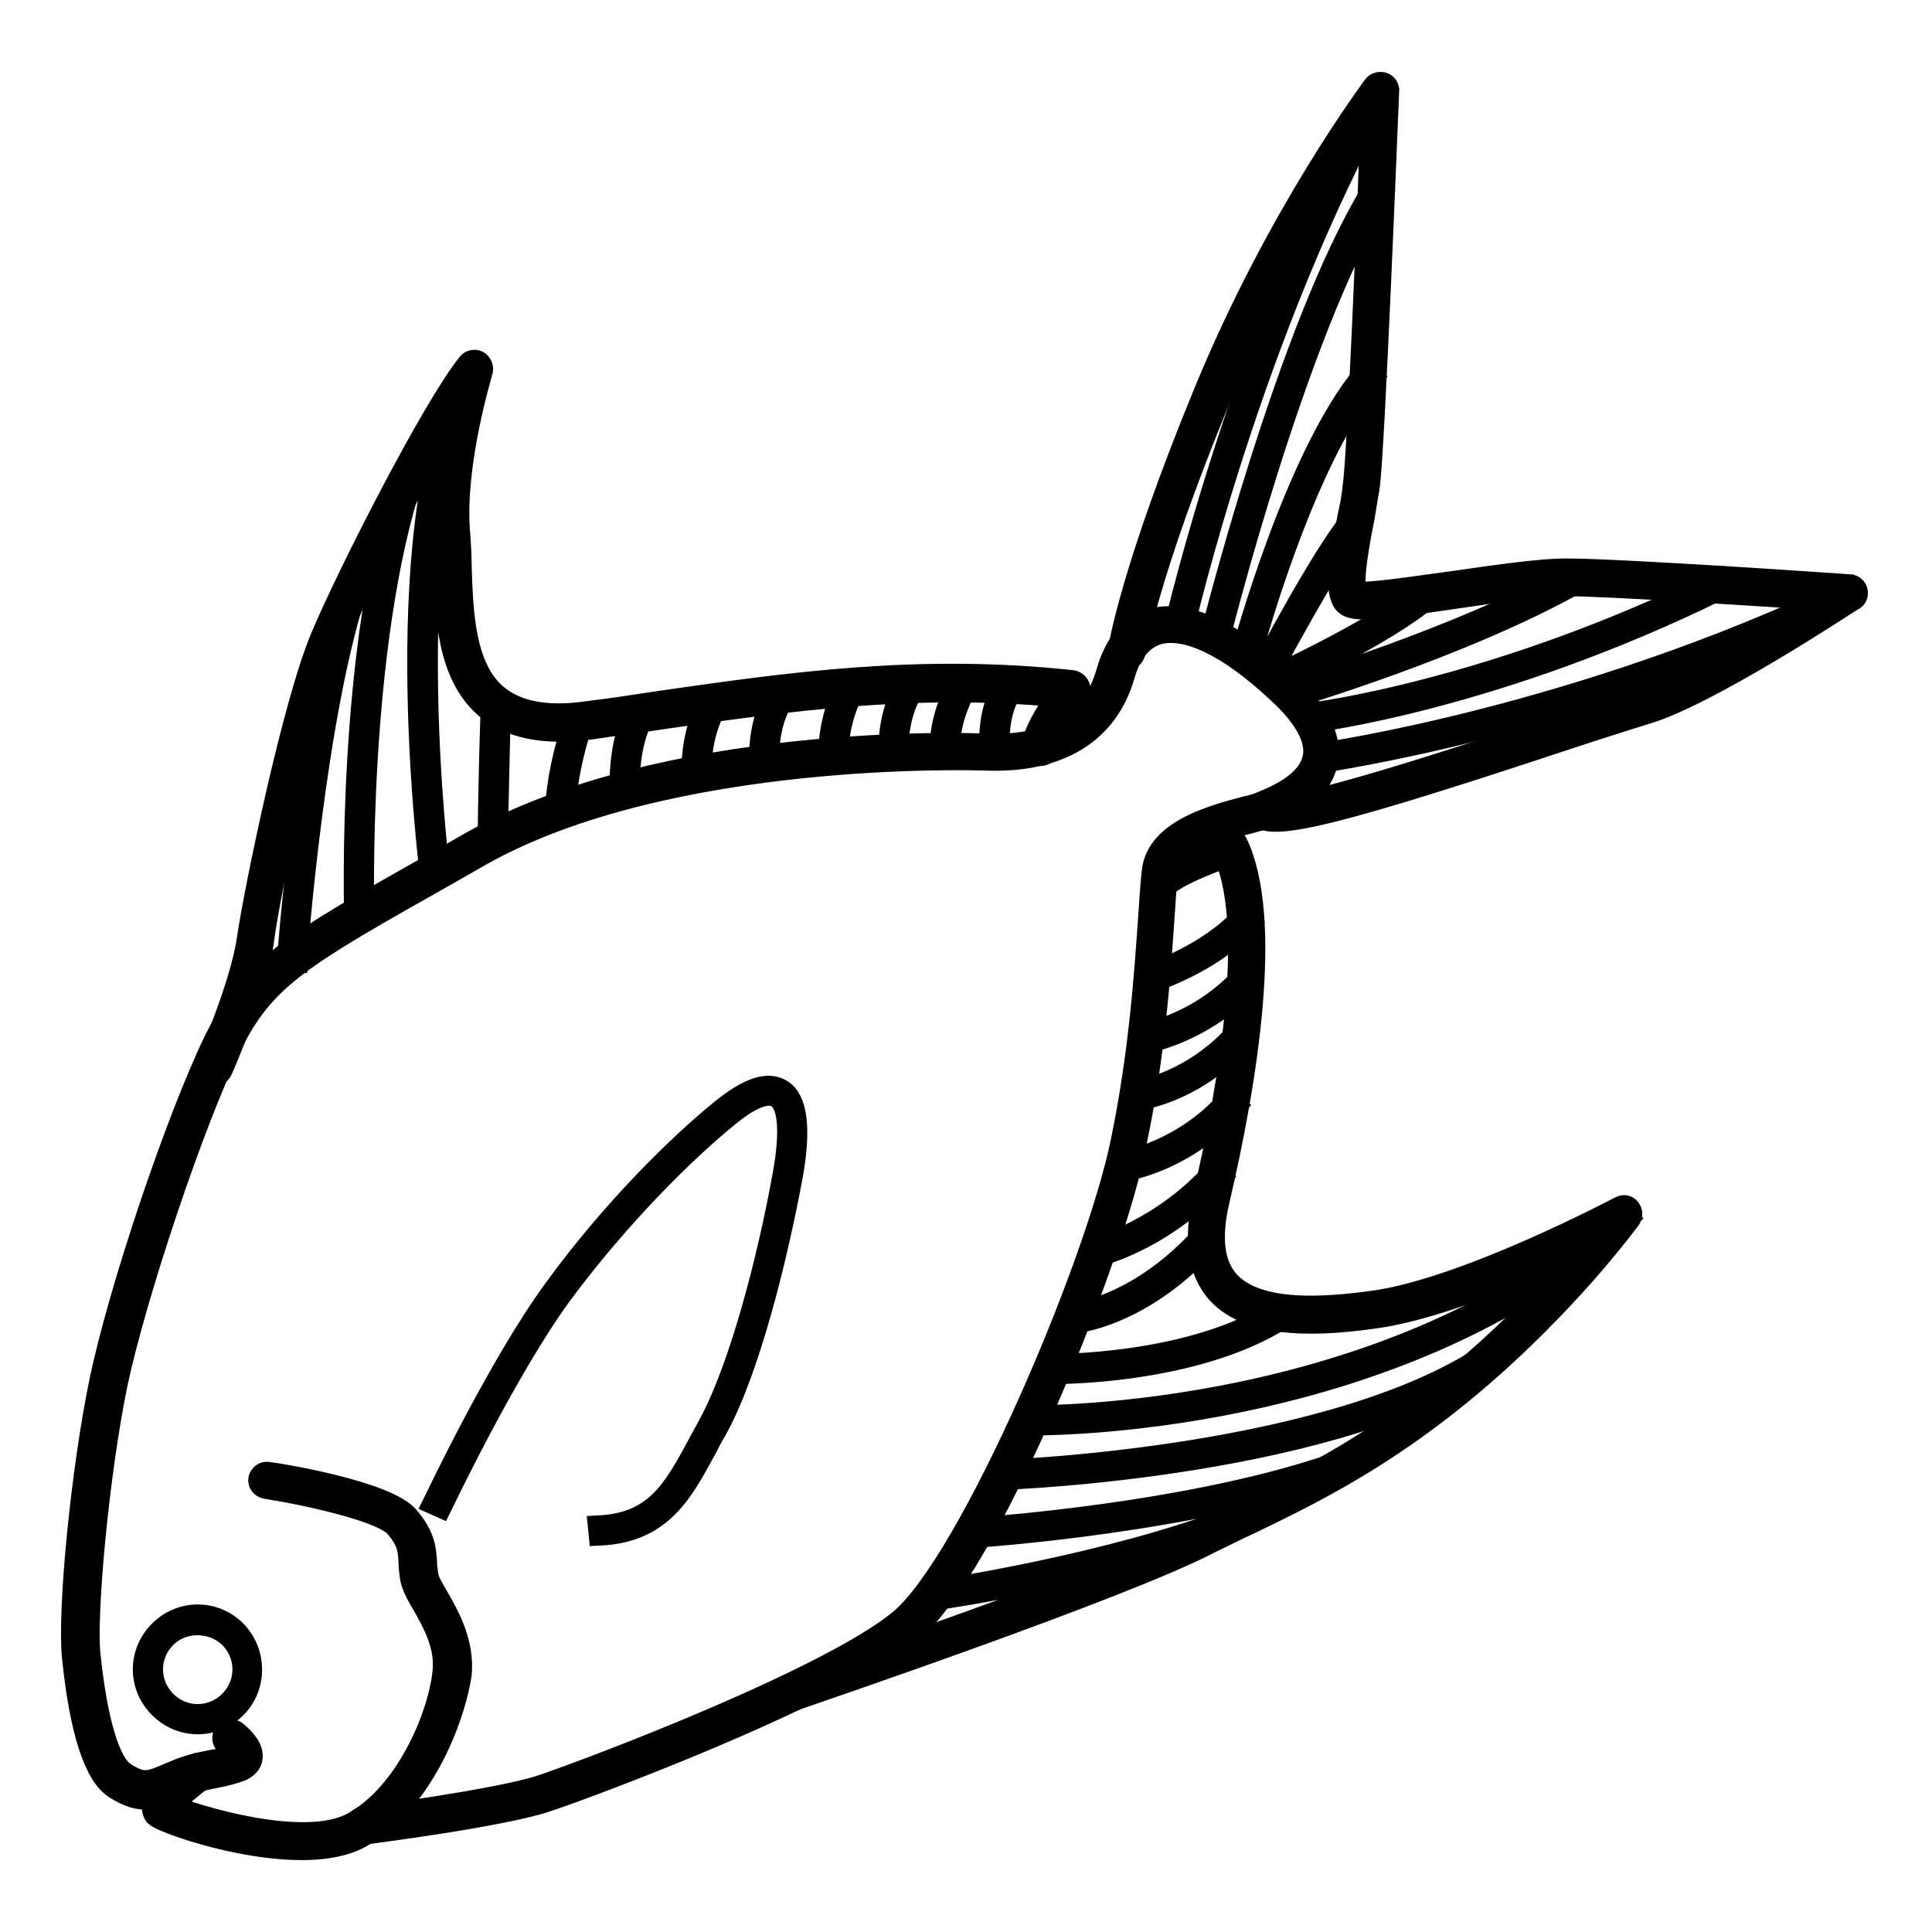 <?xml version="1.0" encoding="utf-8"?>
<!-- Svg Vector Icons : http://www.onlinewebfonts.com/icon -->
<!DOCTYPE svg PUBLIC "-//W3C//DTD SVG 1.1//EN" "http://www.w3.org/Graphics/SVG/1.1/DTD/svg11.dtd">
<svg version="1.1" xmlns="http://www.w3.org/2000/svg" xmlns:xlink="http://www.w3.org/1999/xlink" x="0px" y="0px" viewBox="0 0 256 256" enable-background="new 0 0 256 256" xml:space="preserve">
<g> <path stroke-width="3" fill-opacity="0" stroke="#000000"  d="M52,240.1c-1.3,1.3-2.7,2.4-4.3,3.3c-8,4.4-25.9-1.7-27.1-2.9c-0.2-0.3-0.3-0.6-0.3-1 c0-0.4,0.1-1.5,5.5-5.6c0.5-0.3,1.1-0.2,1.4,0.3c0.3,0.4,0.2,1-0.2,1.3c-1.7,1.3-3.6,2.9-4.4,3.8c3.1,1.3,17.7,5.9,24.2,2.3 c7.1-3.9,11.4-14.2,12-20c0.4-3.5-1.3-6.5-2.7-9c-0.8-1.3-1.4-2.5-1.6-3.5c-0.1-0.7-0.2-1.5-0.2-2.2c-0.1-1.5-0.1-2.6-1.8-4.6 c-1.7-2.1-11.6-4.3-17.3-5.2c-0.5-0.1-0.9-0.6-0.8-1.1s0.6-0.9,1.1-0.8c1.6,0.2,15.8,2.5,18.6,5.9c2.1,2.5,2.2,4.2,2.3,5.8 c0,0.6,0.1,1.3,0.2,1.9c0.1,0.7,0.7,1.7,1.4,2.9c1.5,2.6,3.4,6.1,3,10.2C60.2,227,57.2,235,52,240.1z"/> <path stroke-width="3" fill-opacity="0" stroke="#000000"  d="M121.7,215.3c-0.4,0.4-0.8,0.8-1.2,1.1c-10.4,8.5-43.5,20.7-48.1,22.2c-6,2-23.3,4.2-24,4.3 c-0.5,0.1-1.1-0.3-1.2-0.8c-0.1-0.5,0.3-1.1,0.8-1.2c0,0,0.1,0,0.1,0c0.2,0,17.8-2.3,23.6-4.2c7.4-2.5,38.1-14.2,47.5-21.9 c9.3-7.6,26.2-47.2,29.5-63.7c2.4-11.6,3.1-22.3,3.6-29.4c0.2-2.7,0.3-4.8,0.5-6.3c0.6-5.4,8.2-7.3,12.3-8.4c0.9-0.2,1.6-0.4,2-0.6 c1.7-0.7,6.3-2.5,7-6c0.5-2.4-1.1-5.4-4.7-8.7c-6.5-6.1-12.1-8.8-15.9-7.8c-2.1,0.6-3.7,2.4-4.6,5.5c-2.2,7.7-8.6,11.6-18.4,11.2 c-0.4,0-41.8-1.5-66.9,12.7l-4.2,2.4c-19.7,11.1-24.4,13.8-28.9,22.9c-4.9,10-12.6,33-15.1,44.8c-2.5,12.3-4.1,30.2-3.6,35.7 c0.9,8.8,2.6,14.6,4.7,15.9c2.5,1.6,3.3,1.2,6.1,0l0.5-0.2c2-0.9,3.8-1.2,5.3-1.5c1-0.1,2-0.4,2.9-0.7c0.1-0.2-0.6-1-1.3-1.5 c-0.4-0.3-0.5-1-0.2-1.4c0.3-0.4,1-0.5,1.4-0.2c0.5,0.4,2.3,1.9,2.1,3.4c0,0.4-0.3,1.1-1.3,1.6c-1.1,0.4-2.2,0.7-3.3,0.9 c-1.5,0.3-3.1,0.6-4.9,1.4l-0.5,0.2c-2.9,1.3-4.5,2.1-8-0.1c-2.7-1.7-4.6-7.6-5.6-17.4c-0.6-6.3,1.2-24.7,3.6-36.3 c2.5-12.2,10.2-35,15.2-45.3c4.8-9.7,10-12.7,29.7-23.8l4.2-2.4c25.6-14.5,66.3-13.1,68-13c8.9,0.4,14.5-2.9,16.4-9.8 c1.1-3.7,3.1-6.1,5.9-6.8c4.5-1.2,10.6,1.6,17.8,8.3c4.1,3.8,5.9,7.4,5.3,10.5c-0.9,4.6-6.3,6.7-8.1,7.4c-0.8,0.3-1.5,0.5-2.3,0.7 c-3.6,0.9-10.3,2.6-10.8,6.7c-0.2,1.5-0.3,3.6-0.5,6.3c-0.5,7.1-1.2,17.9-3.7,29.6C147.7,166,132.2,204.8,121.7,215.3z"/> <path stroke-width="3" fill-opacity="0" stroke="#000000"  d="M88.4,199.6c-2.1,2.1-4.8,3.5-8.9,3.7l-0.1-1c7.5-0.4,9.9-4.8,13.2-10.9c0.4-0.8,0.9-1.6,1.3-2.4 c4.2-7.6,8-22.3,10-33.5c1-5.6,0.7-9.2-0.9-10.2c-1.3-0.8-3.6,0.1-6.5,2.5c-5.7,4.6-14.5,13.3-22.2,23.7 c-7.3,10-15.8,27.9-15.9,28.1l-0.9-0.4c0.1-0.2,8.6-18.2,16-28.3c7.7-10.6,16.6-19.3,22.3-23.9c3.4-2.7,5.9-3.6,7.7-2.5 c2,1.2,2.5,5,1.4,11.2c-2.1,11.3-5.8,26.1-10.1,33.8c-0.5,0.8-0.9,1.6-1.3,2.4C91.9,194.8,90.5,197.5,88.4,199.6z M138.6,99.7 c-0.4,0.4-1,0.4-1.4,0c-0.2-0.2-0.3-0.5-0.3-0.7c0-1.8,2-4.9,3.3-6.8c-19.4-1.8-36.1,0.6-52.2,2.9c-3.3,0.5-6.5,0.9-9.8,1.4 c-6.1,0.8-10.6-0.1-13.8-2.8c-5-4.3-5.3-12.1-5.4-18.4c0-1.5-0.1-3-0.2-4.3c-0.5-5.6,0.6-12,1.6-16.5C55,63.1,47.2,78.6,44.4,85.2 c-3.5,8.2-8.7,32.5-9.6,39.5c-0.9,6.7-5.3,16.7-5.5,17.1c-0.2,0.5-0.8,0.7-1.3,0.4c-0.5-0.2-0.7-0.8-0.5-1.3 c0-0.1,4.5-10.2,5.4-16.6c0.9-6.2,6-31.1,9.8-40c3.5-8.3,14.7-30.3,19.4-36.1c0.3-0.4,1-0.5,1.4-0.1c0.3,0.3,0.4,0.7,0.3,1.1 c0,0.1-3.8,12.3-3,21.5c0.1,1.3,0.2,2.8,0.2,4.4c0.2,5.9,0.4,13.3,4.7,17c2.7,2.3,6.7,3.1,12.2,2.3c3.3-0.4,6.5-0.9,9.8-1.4 c16.8-2.4,34.1-4.9,54.4-2.7c0.5,0.1,0.9,0.5,0.9,1.1c0,0.2-0.1,0.3-0.2,0.5c-1.6,2.1-3.9,5.8-3.9,7.1 C138.9,99.3,138.8,99.5,138.6,99.7L138.6,99.7z M245.7,79.3c0,0-0.1,0.1-0.2,0.1c-0.8,0.5-19.4,12.8-27.5,15.1 c-1.9,0.6-5.8,1.8-10.6,3.4c-29.9,9.9-39,12.2-40.7,10.1c-0.3-0.4-0.3-1.1,0.2-1.4c0.4-0.3,1.1-0.3,1.4,0.2 c2.5,1.2,26.8-6.9,38.5-10.7c4.9-1.6,8.7-2.9,10.7-3.5c6.1-1.7,19-9.7,24.4-13.2c-7.8-0.5-28.6-1.9-34.4-1.9 c-3.2,0-8.8,0.8-14.2,1.6c-10.9,1.6-13.9,1.9-15,0.9c-1.4-1.4-0.8-5.5,0.5-11.9c0.3-1.3,0.5-2.5,0.6-3.6c0.6-3.7,2-38.2,2.4-49.2 c-8,11.7-14.8,24.2-20.2,37.4c-9.7,23.5-11.2,33.6-11.3,33.7c-0.1,0.5-0.5,0.9-1.1,0.9s-0.9-0.5-0.9-1.1c0,0,0-0.1,0-0.1 c0.1-0.4,1.6-10.4,11.4-34.2s22.3-40.3,22.4-40.5c0.3-0.4,1-0.5,1.4-0.2c0.3,0.2,0.4,0.5,0.4,0.8c-0.1,2-1.9,48.3-2.6,52.7 c-0.2,1-0.4,2.3-0.6,3.6c-0.6,3-1.8,9.2-1,10.2c1,0.4,8.1-0.7,13.3-1.4c5.5-0.8,11.2-1.6,14.5-1.6c7.3,0,36.3,2,37.6,2.1 c0.5,0,1,0.5,0.9,1.1C246,78.9,245.9,79.1,245.7,79.3L245.7,79.3z M203.6,175.5c-15.5,15.5-28.7,21.8-38,26.3 c-2,0.9-3.7,1.8-5.4,2.6c-11.2,5.9-53.3,20.2-55,20.8c-0.5,0.1-1.1-0.2-1.2-0.7c-0.1-0.5,0.1-1,0.6-1.2 c0.4-0.1,43.7-14.8,54.7-20.6c1.6-0.9,3.4-1.7,5.4-2.7c11-5.3,27.4-13.1,46.7-36c-6.7,3.3-19.9,9.2-29,10.5c-6.9,1-16.5,1.7-21-3.2 c-2.5-2.8-3.1-6.9-1.9-12.5c3.6-15.4,6.9-35.6,2.9-45.3c-2.2,0.8-6.4,2.4-8,3.9c-0.4,0.4-1,0.3-1.4-0.1c-0.3-0.4-0.3-1,0-1.4 c2.6-2.4,9.3-4.6,9.6-4.7c0.5-0.1,1,0.1,1.2,0.5c4.8,9.9,1.4,31.3-2.4,47.5c-1.1,4.8-0.7,8.4,1.4,10.7c3.9,4.2,12.8,3.5,19.3,2.6 c12.2-1.7,32.4-12.4,32.6-12.5c0.5-0.3,1.1-0.1,1.3,0.4c0.2,0.3,0.1,0.8-0.1,1.1C212.1,166.5,208,171.1,203.6,175.5L203.6,175.5z" /> <path stroke-width="3" fill-opacity="0" stroke="#000000"  d="M39.2,127.3l-1-0.1c0-0.3,2.5-33.3,8.4-50.3l0.9,0.3C41.6,94.1,39.2,127,39.2,127.3z M48.1,121.4l-1,0 c0-0.4-1.1-36,6.7-58.7l0.9,0.3C47.1,85.6,48.1,121.1,48.1,121.4z M58.1,115.6l-1,0.1c-0.2-1.9-5.9-47.7,5.2-67.1l0.9,0.5 C52.2,68.3,58.1,115.2,58.1,115.6z M65.8,111.4h-1c0-0.1,0-6.1,0.4-18l1,0C65.9,105.4,65.8,111.4,65.8,111.4z M74.7,107.6l-1,0 c0.2-4.1,1.1-8.2,2.5-12.2l0.9,0.3C75.8,99.6,75,103.5,74.7,107.6z M83.3,104.8l-1,0.1c0-0.3-0.4-6.4,2.1-10.7l0.9,0.5 C82.9,98.8,83.3,104.8,83.3,104.8z M92.8,102.7l-1,0.1c0-0.2-0.3-5.7,2.3-9.9l0.9,0.5C92.5,97.3,92.8,102.6,92.8,102.7z  M101.8,101.2l-1,0.1c0-0.2-0.5-5.5,2.3-9.6l0.8,0.6C101.3,96.1,101.8,101.2,101.8,101.2z M110.9,100.3l-1,0c0-0.2-0.1-5.3,2.4-9.5 l0.9,0.5C110.8,95.3,110.9,100.2,110.9,100.3z M118.9,99.8l-1,0.1c0-0.2-0.3-5.6,2.5-9.5l0.8,0.6C118.6,94.5,118.9,99.7,118.9,99.8 z M125.8,99.5l-1,0.2c0-0.1-0.7-3.7,2.4-9.4l0.9,0.5C125.2,96.1,125.8,99.5,125.8,99.5L125.8,99.5z M132.3,99.6l-1,0.1 c0-0.3-0.6-6.3,2.4-9.3l0.1-0.1l0.7,0.7l-0.1,0.1C131.8,93.8,132.3,99.6,132.3,99.6z M156.8,83l-1-0.2c0.1-0.4,9.1-39.2,26.7-71 l0.9,0.5C165.8,43.9,156.9,82.6,156.8,83z M245.2,79c-35.4,17-69.6,21.8-70,21.9l-0.1-1c0.3,0,34.4-4.9,69.7-21.8L245.2,79z  M161.5,84.5l-1-0.2c0.1-0.4,10.2-40.8,21.4-59l0.9,0.5C171.7,43.8,161.6,84.1,161.5,84.5L161.5,84.5z M228.1,77.9 c-29.8,14.7-54.1,17.7-54.3,17.7l-0.1-1c0.2,0,24.4-3,54-17.6L228.1,77.9z M165.6,87l-1-0.3c0.1-0.3,7-26.1,16.3-37.2l0.8,0.6 C172.5,61.1,165.7,86.7,165.6,87z M209.2,77c-15.4,8.7-37.9,15.3-38.1,15.4l-0.3-1c0.2-0.1,22.6-6.7,37.9-15.3L209.2,77z  M168.2,89.2l-0.9-0.5c0.3-0.6,7.9-15,11.8-19.7l0.8,0.6C176.1,74.3,168.3,89,168.2,89.2L168.2,89.2z M189.3,79.1 c-5.7,4.9-19.5,11.3-20,11.5l-0.4-0.9c0.1-0.1,14.2-6.6,19.8-11.4L189.3,79.1z M164.1,202c-17,6.5-39.5,9.8-39.8,9.8l-0.1-1 c0.2,0,22.6-3.3,39.5-9.8L164.1,202z M178.7,194.4c-19.6,7.2-49.4,9.2-49.7,9.2l-0.1-1c0.3,0,29.9-1.9,49.4-9.1L178.7,194.4z  M198.6,179.6c-20.5,14.7-65.1,16.3-65.6,16.3l0-1c0.4,0,44.8-1.6,65-16.1L198.6,179.6z"/> <path stroke-width="3" fill-opacity="0" stroke="#000000"  d="M215.6,161.4c-30.8,28-78.6,27.3-79.1,27.3l0-1c0.5,0,47.9,0.7,78.4-27L215.6,161.4z"/> <path stroke-width="3" fill-opacity="0" stroke="#000000"  d="M170.1,174.5c-11.8,7.6-30.5,7.4-30.7,7.4l0-1c0.2,0,18.6,0.2,30.1-7.3L170.1,174.5z M158.7,166.1 c-8.3,8.3-16.1,9.1-16.5,9.1l-0.1-1c0.1,0,8.8-0.9,17.4-10.5l0.7,0.7C159.7,165,159.2,165.6,158.7,166.1L158.7,166.1z M160.4,157.3 c-7,7-14.4,8.9-14.8,9l-0.2-1c0.1,0,8.5-2.2,15.6-10.1l0.7,0.7C161.2,156.4,160.8,156.9,160.4,157.3L160.4,157.3z M162.3,147.8 c-6,6-12.9,7.2-13.2,7.2l-0.2-1c0.1,0,8-1.4,13.9-8.2l0.8,0.7C163.2,146.9,162.7,147.4,162.3,147.8z M163.6,138.7 c-6,6-12.4,6.9-12.7,6.9l-0.1-1c0.1,0,7.3-1,13.4-8l0.7,0.7C164.5,137.8,164.1,138.3,163.6,138.7z M164.7,131 c-5.6,5.6-12.3,7-12.6,7l-0.2-1c4.6-1.1,8.8-3.5,12.1-6.8c0.3-0.3,0.5-0.6,0.8-0.9l0.7,0.7C165.2,130.4,165,130.7,164.7,131z  M164.7,122.9c-4.6,4.6-11.4,6.9-11.7,7l-0.3-0.9c0.1,0,7.7-2.6,12.1-7.6l0.7,0.7C165.2,122.4,165,122.7,164.7,122.9z M31.2,226.2 c-2.8,2.8-7.2,2.8-10,0c-2.8-2.8-2.8-7.2,0-10c2.8-2.8,7.2-2.8,10,0h0C33.9,219,33.9,223.5,31.2,226.2z M21.9,216.9 c-2.4,2.4-2.4,6.2,0,8.6c2.4,2.4,6.2,2.4,8.6,0c2.4-2.4,2.4-6.2,0-8.6c0,0,0,0,0,0C28.1,214.6,24.2,214.6,21.9,216.9L21.9,216.9z" /></g>
</svg>